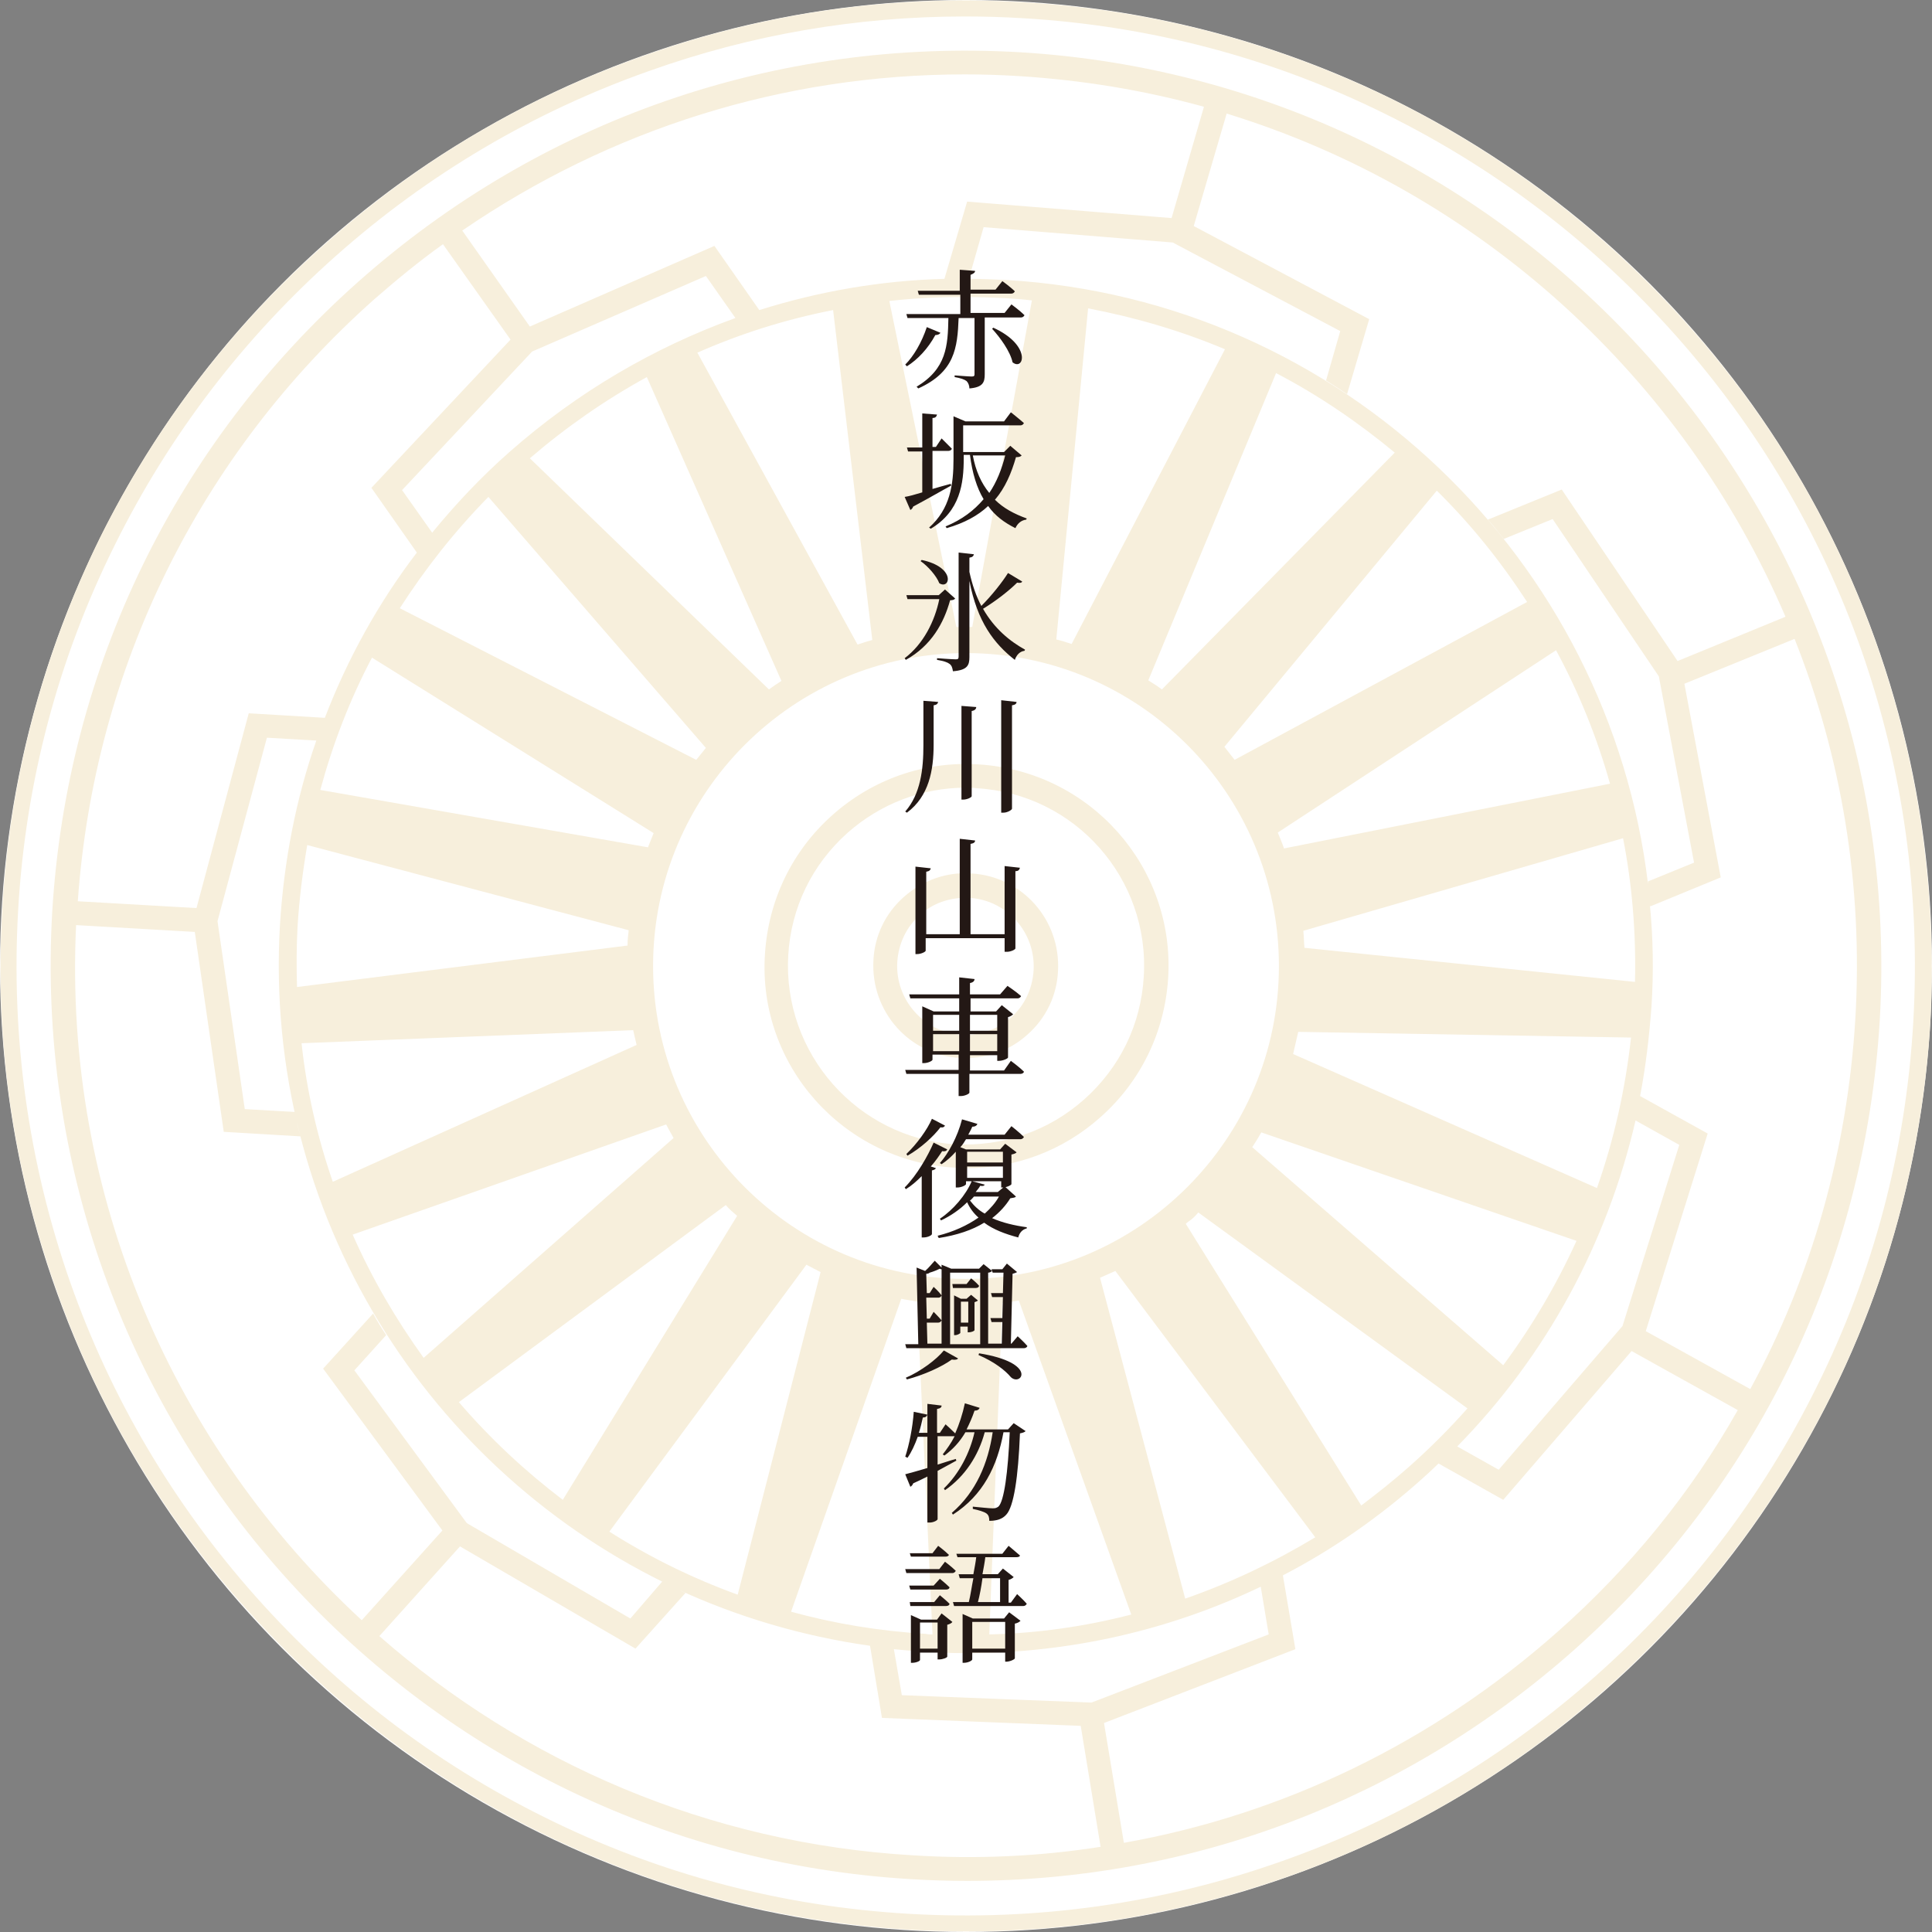 <?xml version="1.0" encoding="utf-8"?>
<!-- Generator: Adobe Illustrator 26.0.1, SVG Export Plug-In . SVG Version: 6.00 Build 0)  -->
<svg version="1.1" xmlns="http://www.w3.org/2000/svg" xmlns:xlink="http://www.w3.org/1999/xlink" x="0px" y="0px"
	 viewBox="0 0 340.2 340.2" style="enable-background:new 0 0 340.2 340.2;" xml:space="preserve">
<rect x="0" y="0" width="340.2" height="340.2" fill="#808080" stroke="none"/>
<style type="text/css">
	.st0{opacity:0.8;}
	.st1{fill:#FFFFFF;}
	.st2{fill:#C99A06;}
	.st3{fill:#F7EFDC;}
	.st4{fill:#231815;}
	.st5{fill:#D4AD44;}
	.st6{fill:#FFFFFF;stroke:#416731;stroke-width:2;stroke-miterlimit:10;}
</style>
<g id="レイヤー_1">
</g>
<g id="画像">
	<g>
		<circle class="st1" cx="170.1" cy="170.1" r="170.1"/>
		<g>
			<path class="st3" d="M330.4,113.3c-7.3-20.7-18.5-39.6-33.2-56.1c-14.7-16.5-32.1-29.8-51.8-39.6C225,7.6,203.1,1.7,180.2,0.4
				c-22.9-1.4-45.4,1.8-66.8,9.4C92.6,17.1,73.7,28.3,57.2,43C40.7,57.6,27.4,75,17.6,94.7C7.6,115.1,1.7,137.1,0.4,160
				c-1.4,22.9,1.8,45.4,9.4,66.8c7.3,20.7,18.5,39.6,33.2,56.1c14.7,16.5,32.1,29.8,51.8,39.6c20.4,10.1,42.4,15.9,65.3,17.3
				c3.4,0.2,6.9,0.3,10.3,0.3c19.3,0,38.3-3.3,56.5-9.7c20.7-7.3,39.6-18.5,56.1-33.2c16.5-14.7,29.8-32.1,39.6-51.8
				c10.1-20.4,15.9-42.4,17.3-65.3C341.1,157.3,338,134.8,330.4,113.3z M336.9,180c-1.3,22.5-7,44.1-17,64.2
				c-9.6,19.4-22.7,36.5-38.9,50.9c-16.2,14.4-34.8,25.4-55.2,32.6c-21.1,7.5-43.2,10.6-65.7,9.3c-22.5-1.3-44.1-7-64.2-17
				c-19.4-9.6-36.5-22.7-50.9-38.9c-14.4-16.2-25.4-34.8-32.6-55.2C5,204.8,1.9,182.7,3.2,160.2c1.3-22.5,7-44.1,17-64.2
				c9.6-19.4,22.7-36.5,38.9-50.9c16.2-14.4,34.8-25.4,55.2-32.6c17.9-6.4,36.6-9.6,55.6-9.6c3.4,0,6.8,0.1,10.1,0.3
				c22.5,1.3,44.1,7,64.2,17c19.4,9.6,36.5,22.7,50.9,38.9c14.4,16.2,25.4,34.8,32.6,55.2C335.1,135.4,338.2,157.5,336.9,180z"/>
			<path class="st3" d="M168,205.6c0.7,0,1.4,0.1,2.2,0.1c8.7,0,17-3.1,23.6-9c7.1-6.3,11.3-15,11.9-24.5
				c1.2-19.6-13.8-36.4-33.4-37.6c-9.5-0.6-18.6,2.6-25.7,8.9c-7.1,6.3-11.3,15-11.9,24.5C133.4,187.5,148.4,204.4,168,205.6z
				 M138.8,168.2c0.5-8.4,4.2-16,10.5-21.6c5.8-5.1,13.1-7.9,20.8-7.9c0.6,0,1.3,0,1.9,0.1c17.3,1,30.5,15.9,29.4,33.2
				c-0.5,8.4-4.2,16-10.5,21.6c-6.3,5.6-14.3,8.3-22.7,7.9C151,200.4,137.8,185.5,138.8,168.2z"/>
			<path class="st3" d="M169.1,186.3c0.3,0,0.7,0,1,0c4,0,7.8-1.4,10.8-4.1c3.3-2.9,5.2-6.9,5.4-11.2c0.5-9-6.3-16.7-15.3-17.2
				c-4.3-0.3-8.5,1.2-11.8,4.1c-3.3,2.9-5.2,6.9-5.4,11.2C153.3,178.1,160.1,185.8,169.1,186.3z M158,169.4c0.2-3.2,1.6-6.2,4-8.3
				c2.2-2,5-3,8-3c0.2,0,0.5,0,0.7,0c6.6,0.4,11.7,6.1,11.3,12.8c-0.2,3.2-1.6,6.2-4,8.3c-2.4,2.1-5.5,3.2-8.7,3
				C162.7,181.8,157.6,176,158,169.4z"/>
			<path class="st3" d="M179.6,9.2C136.7,6.7,95.3,21,63.1,49.6c-32.2,28.6-51.3,68-53.9,110.9C4,249.2,71.8,325.7,160.5,330.9
				c3.3,0.2,6.5,0.3,9.8,0.3c39.4,0,77-14.2,106.8-40.6c32.2-28.6,51.3-68,53.9-110.9C336.2,90.9,268.3,14.5,179.6,9.2z
				 M314.4,108.6l-19,7.8L275,86.2l-13,5.3c1,1.1,1.9,2.3,2.8,3.4l8.6-3.5l18.7,27.7l6.2,32.8l-8.1,3.3c0,0.2,0,0.3,0,0.5
				c-6.8-57-53.7-102.9-113-106.4c-2.2-0.1-4.4-0.2-6.6-0.2l2.6-9.1l33.3,2.7l29.5,15.6l-2.5,8.7c1.3,0.8,2.5,1.6,3.7,2.4l3.9-13.2
				l-30.9-16.4L216,20C260.6,33.7,296.4,66.6,314.4,108.6z M179.4,229l19.8,55.3c-8.1,2.1-16.5,3.3-25,3.5l2.3-58.4
				C177.5,229.3,178.4,229.2,179.4,229z M225.2,170.1c0,30.4-24.7,55.1-55.1,55.1S115,200.5,115,170.1c0-30.4,24.7-55.1,55.1-55.1
				S225.2,139.7,225.2,170.1z M222.1,199.4l55.5,19.1c-3.5,7.7-7.8,15-12.9,21.9L220.5,202C221.1,201.1,221.6,200.3,222.1,199.4z
				 M227.7,185.6c0.3-1.3,0.6-2.6,0.9-3.9l58.6,1c-1,9.1-3,18-6,26.5L227.7,185.6z M229.7,166.9c-0.1-1-0.1-2-0.2-3l56.3-16.3
				c1.6,8.2,2.3,16.6,2.1,25.3L229.7,166.9z M226.1,149.4c-0.3-0.9-0.7-1.8-1.1-2.8l49-32.1c4,7.4,7.2,15.3,9.5,23.5L226.1,149.4z
				 M217.4,133.8c-0.6-0.8-1.2-1.5-1.8-2.3l37.4-45.1c6,5.9,11.3,12.5,15.9,19.6L217.4,133.8z M204.6,121.4
				c-0.8-0.6-1.6-1.1-2.4-1.6l22.5-54.1c7.5,3.9,14.5,8.7,20.9,14L204.6,121.4z M188.7,113.4c-0.9-0.3-1.8-0.6-2.7-0.8l5.6-58.3
				c8.4,1.6,16.5,4,24.1,7.2L188.7,113.4z M171.2,110.4c-0.9,0-1.9,0-2.8,0L156.6,53c4.4-0.5,8.8-0.7,13.3-0.7
				c2.4,0,4.8,0.1,7.1,0.2c1.6,0.1,3.1,0.2,4.7,0.4L171.2,110.4z M93.3,80.7c6.4-5.5,13.3-10.3,20.6-14.3l23.7,53.5
				c-0.8,0.5-1.5,1-2.2,1.5L93.3,80.7z M151,113.5l-28.2-51.4c7.7-3.4,15.7-5.9,23.9-7.5l6.9,58.1
				C152.8,112.9,151.9,113.2,151,113.5z M89.7,79.6c-5,4.4-9.5,9.2-13.6,14.2l-5.3-7.5l22.9-24.4l30.6-13.3l5.2,7.4
				C115.1,61.2,101.6,69.1,89.7,79.6z M86,87.5l38.3,44.2c-0.6,0.7-1.1,1.4-1.7,2.1l-52.2-26.7C74.9,100.1,80.1,93.5,86,87.5z
				 M115.1,146.7c-0.3,0.8-0.7,1.7-1,2.5l-57.7-10.1c2.2-8.1,5.2-15.9,9.1-23.3L115.1,146.7z M110.7,163.8c-0.1,0.9-0.2,1.8-0.2,2.7
				l-58.2,7.3c-0.1-3.5-0.1-7.1,0.1-10.7c0.3-4.8,0.9-9.6,1.7-14.3L110.7,163.8z M111.5,181.4c0.2,0.9,0.4,1.8,0.6,2.6l-53.5,24.1
				c-2.7-7.8-4.6-16-5.5-24.4L111.5,181.4z M117.3,198c0.4,0.8,0.9,1.6,1.3,2.4l-44,38.7c-4.9-6.8-9.1-14-12.5-21.7L117.3,198z
				 M127.8,212.2c0.6,0.7,1.3,1.3,2,1.9l-30.7,50c-6.7-5.1-12.8-10.8-18.3-17.2L127.8,212.2z M142,222.7c0.8,0.4,1.7,0.9,2.5,1.3
				l-14.6,56.8c-8-2.9-15.5-6.6-22.6-11.1L142,222.7z M158.7,228.7c0.9,0.2,1.9,0.3,2.8,0.5l2.7,58.6c-0.4,0-0.8,0-1.2-0.1
				c-8.2-0.5-16.1-1.8-23.7-3.9L158.7,228.7z M162.9,290.9c2.5,0.1,4.9,0.2,7.3,0.2c18.1,0,35.7-4,51.8-11.7l1.4,8.4l-31.2,12
				l-33.4-1.3l-1.4-8.1C159.3,290.6,161.1,290.7,162.9,290.9z M208.7,281.5l-15-56.5c0.9-0.4,1.8-0.8,2.7-1.2l35.2,46.9
				C224.3,275.1,216.7,278.7,208.7,281.5z M208.8,215.5c0.3-0.3,0.6-0.5,0.9-0.7c0.5-0.4,0.9-0.8,1.3-1.3l47.4,34.5
				c-3.2,3.6-6.6,7-10.2,10.2c-2.7,2.4-5.6,4.7-8.5,6.9L208.8,215.5z M288,197.3l7.7,4.3l-10,31.9l-21.8,25.3l-7.3-4.1
				C272.3,238.7,283,218.9,288,197.3z M169.9,13.1c3.2,0,6.3,0.1,9.5,0.3c11.2,0.7,22.1,2.5,32.6,5.4l-5.7,19.6l-36-2.9l-4,13.6
				c-11.2,0.3-22.1,2.2-32.6,5.5l-7.9-11.3L93.3,57.5L81.4,40.6C107.5,22.7,138,13.1,169.9,13.1z M65.9,52.7
				C69.8,49.3,73.8,46,78,43l11.9,16.8L65.4,85.9l8,11.4c-6.8,8.9-12.2,18.7-16.2,29.1l-13.4-0.8l-9.2,34.3l-20.9-1.2
				C16.6,117.6,35.1,80.1,65.9,52.7z M13.4,162.9l20.9,1.2l5.1,35.2l13.5,0.8c-0.4-1.4-0.7-2.8-1-4.3l-8.8-0.5l-4.8-33.1l8.7-32.3
				l8.7,0.5c-3.6,10.3-5.7,21.2-6.4,32.4c-3,51,26.1,96.5,69.8,116.9c-0.8-0.4-1.6-0.8-2.5-1.2L111,285l-28.8-16.8l-19.8-26.9
				l5.6-6.2c-0.8-1.2-1.6-2.5-2.3-3.8l-8.8,9.7l21,28.5l-14.2,15.8C30.8,254.9,11.1,210.8,13.4,162.9z M160.8,326.7
				c-36.1-2.1-68.7-16.4-94-38.6L81,272.3l30.9,18l8.8-9.8c-0.5-0.2-1-0.5-1.5-0.7c10.6,4.9,22,8.3,34,10l2.1,12.7l35,1.4l3.5,21.3
				C183,326.9,171.9,327.4,160.8,326.7z M274.2,287.4c-21.9,19.4-48.2,32.1-76.3,37.1l-3.5-21.1l33.7-13l-2.2-13
				c8.7-4.5,16.9-10.2,24.4-16.9c1-0.9,2-1.8,3-2.8l11.4,6.4l22.6-26.2l18.7,10.4C297.8,262.8,287.1,276,274.2,287.4z M326.7,179.4
				c-1.4,23.2-7.7,45.4-18.5,65.2l-18.4-10.2l10.9-34.8l-11.9-6.6c1-5.2,1.6-10.4,2-15.7c0.4-6.1,0.3-12.2-0.3-18.2
				c0,0.2,0,0.3,0.1,0.5l12.4-5.1l-6.4-34.1l19.4-7.9C324.2,133.1,328.1,155.8,326.7,179.4z"/>
		</g>
	</g>
</g>
<g id="テキスト">
	<g>
		<path class="st4" d="M165.6,58.6c-0.1,0.2-0.4,0.4-0.9,0.4c-1.3,2.4-3.1,4.3-5,5.5l-0.3-0.3c1.5-1.5,2.9-3.9,3.8-6.6L165.6,58.6z
			 M178.1,53.6c0,0,1.5,1.1,2.3,1.9c-0.1,0.2-0.3,0.4-0.6,0.4h-6.4v10c0,1.4-0.3,2.3-2.7,2.5c0-0.5-0.2-1-0.5-1.3
			c-0.4-0.3-1-0.5-2.1-0.7v-0.3c0,0,2.5,0.2,3,0.2c0.4,0,0.5-0.1,0.5-0.4v-9.9h-2.8c-0.2,5.3-0.7,9.5-7.1,12.4l-0.3-0.3
			c5.3-3.2,5.5-7.2,5.6-12.1h-7.2l-0.2-0.7h9.5v-3.4h-7.3l-0.2-0.7h7.4v-3.7l2.7,0.2c0,0.3-0.3,0.5-0.8,0.7V51h4.4l1.2-1.5
			c0,0,1.4,1,2.2,1.8c-0.1,0.2-0.3,0.4-0.6,0.4h-7.2v3.4h6L178.1,53.6z M174.9,57.7c6.8,3.1,5.4,7.7,3.4,6.1
			c-0.4-1.9-2.2-4.4-3.6-5.9L174.9,57.7z"/>
		<path class="st4" d="M167.5,85.5c-1.5,0.8-3.7,2.1-6.7,3.7c-0.1,0.3-0.3,0.5-0.5,0.6l-1-2.3c0.7-0.1,1.8-0.4,3.1-0.8v-7.2h-2.5
			l-0.2-0.7h2.7v-6L165,73c-0.1,0.3-0.2,0.6-0.8,0.6v5.1h0.6l1-1.5c0,0,1.1,1.1,1.8,1.8c0,0.2-0.3,0.4-0.6,0.4h-2.8v6.7
			c1-0.3,2.1-0.6,3.2-0.9L167.5,85.5z M179.9,80.2c-0.2,0.2-0.4,0.3-1,0.3c-0.8,2.8-1.9,5.4-3.7,7.5c1.5,1.5,3.4,2.5,5.6,3.3
			l-0.1,0.2c-0.8,0.1-1.5,0.6-1.9,1.5c-2-1-3.6-2.2-4.8-3.9c-1.8,1.7-4.2,3-7.3,3.9l-0.2-0.3c2.9-1.2,5-2.8,6.7-4.8
			c-1.2-2-2-4.6-2.4-7.8h-1.1v0.6c0,4.4-0.6,9.3-5.8,12.4l-0.3-0.2c3.7-3.3,4.3-7.5,4.3-12.1v-7.5l2.1,0.9h6.8l1.2-1.6
			c0,0,1.4,1.1,2.3,1.9c-0.1,0.2-0.3,0.4-0.6,0.4h-10.1v4.7h7.2l1.1-1.1L179.9,80.2z M171.3,80.2c0.5,2.7,1.5,4.9,2.9,6.6
			c1.3-1.9,2.2-4.2,2.8-6.6H171.3z"/>
		<path class="st4" d="M168.2,105.4c-0.2,0.2-0.4,0.3-0.9,0.3c-1.1,4-3.3,8-7.8,10.5l-0.2-0.3c3.3-2.5,5.3-6.5,6.1-10.4h-5.6
			l-0.2-0.7h5.7l1.1-1L168.2,105.4z M162.3,98.6c6.1,1.3,5,5.3,3.1,4.1c-0.5-1.3-2-3-3.3-3.9L162.3,98.6z M180,102.4
			c-0.1,0.2-0.3,0.3-0.9,0.2c-1.4,1.4-3.7,3.2-6,4.6c2,3.5,4.7,5.7,7.4,7.2l-0.1,0.2c-0.8,0.1-1.4,0.7-1.7,1.6
			c-3.7-2.9-6.6-6.7-8-13.9v13.4c0,1.4-0.3,2.3-2.9,2.5c-0.1-0.6-0.2-1-0.6-1.3c-0.4-0.3-1-0.5-2.2-0.7v-0.3c0,0,2.7,0.2,3.3,0.2
			c0.4,0,0.5-0.1,0.5-0.5V97.3l2.7,0.3c-0.1,0.3-0.2,0.5-0.8,0.6v2.5c0.5,2.3,1.2,4.3,2.1,6c1.8-1.8,3.7-4.2,4.7-5.8L180,102.4z"/>
		<path class="st4" d="M165.2,123.6c-0.1,0.3-0.2,0.5-0.8,0.6v6.9c0,4.5-0.8,9.1-4.7,12l-0.3-0.2c2.7-3.1,3.2-7.4,3.2-11.7v-7.8
			L165.2,123.6z M171.9,124.5c0,0.3-0.2,0.6-0.8,0.7v15c0,0.2-0.8,0.6-1.5,0.6h-0.3v-16.5L171.9,124.5z M179,123.6
			c0,0.3-0.2,0.5-0.8,0.6v18.2c0,0.2-0.8,0.7-1.5,0.7h-0.4v-19.8L179,123.6z"/>
		<path class="st4" d="M179.6,152.8c-0.1,0.3-0.2,0.6-0.8,0.6V167c0,0.2-0.8,0.6-1.5,0.6h-0.4v-2.4H163v2.2c0,0.2-0.8,0.6-1.5,0.6
			h-0.3v-15.4l2.7,0.3c-0.1,0.3-0.2,0.5-0.8,0.6v11h5.9v-16.8l2.7,0.3c0,0.3-0.2,0.5-0.8,0.6v15.9h6v-12L179.6,152.8z"/>
		<path class="st4" d="M178,186.8c0,0,1.5,1.1,2.3,1.9c0,0.2-0.3,0.4-0.6,0.4h-9v3.3c0,0.2-0.8,0.6-1.5,0.6h-0.4v-3.9h-9.2l-0.2-0.7
			h9.4v-2.7h-4.6v0.9c0,0.2-0.8,0.6-1.5,0.6h-0.3v-10l2,0.9h4.5v-2.3h-8.6l-0.2-0.7h8.8v-3l2.7,0.3c0,0.3-0.2,0.6-0.8,0.7v2h5.3
			l1.3-1.5c0,0,1.5,1,2.4,1.8c-0.1,0.2-0.3,0.4-0.6,0.4h-8.3v2.3h4.5l1-1.1l2,1.6c-0.2,0.2-0.5,0.4-0.9,0.5v7.1
			c0,0.2-0.9,0.6-1.6,0.6h-0.3v-1h-4.8v2.7h6L178,186.8z M164.3,178.7v2.8h4.6v-2.8H164.3z M168.9,185.1v-3h-4.6v3H168.9z
			 M170.8,178.7v2.8h4.8v-2.8H170.8z M175.6,185.1v-3h-4.8v3H175.6z"/>
		<path class="st4" d="M166.8,202.4c-0.1,0.2-0.3,0.4-0.9,0.3c-0.5,0.8-1.2,1.8-2,2.7l0.9,0.3c-0.1,0.2-0.3,0.3-0.7,0.4v11.2
			c0,0.2-0.7,0.6-1.5,0.6h-0.3v-10.8c-0.9,0.9-1.8,1.7-2.8,2.3l-0.2-0.3c2.2-2.2,4.1-5.6,5.1-7.9L166.8,202.4z M166.4,198.2
			c-0.1,0.2-0.3,0.4-0.8,0.3c-1.2,1.6-3.5,3.7-5.8,5l-0.2-0.3c1.8-1.7,3.7-4.3,4.5-6.2L166.4,198.2z M178.9,210.7
			c-0.2,0.2-0.4,0.2-1,0.3c-0.8,1.3-1.9,2.5-3.2,3.5c1.8,0.8,3.9,1.3,6.1,1.6v0.2c-0.8,0.2-1.3,0.8-1.5,1.6c-2.3-0.6-4.4-1.4-6-2.6
			c-2.1,1.3-4.8,2.2-8,2.7l-0.2-0.4c2.8-0.7,5.2-1.8,7.2-3.2c-0.8-0.7-1.5-1.6-2-2.7c-1.3,1.3-2.9,2.4-4.6,3.2l-0.2-0.3
			c2.3-1.5,4.6-4.2,5.6-6.6h-1v0.5c0,0.2-0.8,0.6-1.5,0.6h-0.3v-6.3c-0.8,0.9-1.6,1.6-2.5,2.2l-0.3-0.2c1.5-1.7,3.1-4.6,3.9-7.7
			l2.7,0.8c-0.1,0.3-0.4,0.5-0.9,0.5c-0.2,0.5-0.5,1-0.7,1.4h6.4l1.2-1.5c0,0,1.4,1.1,2.2,1.9c-0.1,0.2-0.3,0.4-0.6,0.4h-9.6
			c-0.3,0.5-0.6,1-1,1.4l1,0.4h6l0.9-1l2,1.5c-0.1,0.2-0.5,0.3-0.9,0.4v5.2c0,0.2-0.9,0.6-1.5,0.6h-0.3V208h-5.1l2.2,0.6
			c-0.1,0.2-0.3,0.3-0.8,0.2c-0.2,0.4-0.5,0.7-0.8,1.1h3.9l1.2-1L178.9,210.7z M170.3,202.8v1.9h6.3v-1.9H170.3z M170.3,207.4h6.3
			v-2h-6.3V207.4z M171.5,210.7c-0.2,0.2-0.4,0.5-0.7,0.7c0.7,0.9,1.5,1.7,2.6,2.3c1-0.9,1.9-1.9,2.5-3H171.5z"/>
		<path class="st4" d="M179.2,235.3c0,0,1.1,1,1.7,1.7c0,0.2-0.3,0.4-0.6,0.4h-20.7l-0.2-0.7h2.3l-0.3-13.5l1.5,0.6
			c0.7-0.6,1.3-1.4,1.7-1.8l1.2,1.2v-0.5l1.7,0.7h4.9l0.8-0.8l1.5,1.2l-0.1-0.3h1.9l0.8-1l1.8,1.5c-0.2,0.1-0.4,0.2-0.8,0.3
			l-0.3,12.3h0.1L179.2,235.3z M159.5,242.6c2.6-1.1,5.4-3.2,6.7-4.8l2.5,1.4c-0.1,0.2-0.5,0.3-1.1,0.2c-1.8,1.3-4.9,2.7-7.9,3.5
			L159.5,242.6z M163.3,236.6h2.5v-13.1c-0.1,0-0.2,0-0.3-0.1c-0.4,0.2-1.1,0.5-1.8,0.7c-0.1,0.1-0.3,0.2-0.6,0.2h0l0.1,3.4h0.5
			l0.7-1.1c0,0,0.9,0.8,1.4,1.5c-0.1,0.2-0.2,0.4-0.6,0.4h-2.1l0.1,3.7h0.5l0.7-1.2c0,0,0.9,0.9,1.4,1.5c-0.1,0.2-0.3,0.4-0.6,0.4
			h-2L163.3,236.6z M167.3,224.1v12.6h5.3v-12.6H167.3z M167.7,226.1h2.5l0.8-1c0,0,0.9,0.7,1.4,1.3c0,0.2-0.2,0.4-0.6,0.4h-4
			L167.7,226.1z M171,228l1.2,1c-0.1,0.1-0.3,0.2-0.6,0.3v4.9c0,0.2-0.6,0.4-1,0.4h-0.2v-1h-1.3v1.1c0,0.1-0.5,0.4-0.9,0.4h-0.2v-7
			l1.2,0.6h1L171,228z M170.5,232.9v-3.7h-1.3v3.7H170.5z M172.4,238.3c10.5,1.7,7.4,5.9,5.6,4.2c-1-1.2-2.9-2.7-5.7-3.9
			L172.4,238.3z M174.7,223.8c-0.1,0.1-0.4,0.3-0.7,0.3v12.5h2.4l0.1-3.8h-1.9l-0.2-0.7h2.1l0.1-3.7h-1.9l-0.2-0.7h2.1l0.1-3.6h-1.9
			L174.7,223.8z"/>
		<path class="st4" d="M180.6,252c-0.2,0.2-0.5,0.3-1,0.4c-0.3,7.8-1.1,12.9-2.4,14.3c-0.7,0.8-1.7,1.1-3,1.1c0-0.6-0.1-1-0.5-1.3
			c-0.4-0.3-1.4-0.6-2.4-0.8l0-0.4c1.1,0.1,2.9,0.3,3.5,0.3c0.5,0,0.7-0.1,1-0.3c1-0.9,1.7-6,2-13.1h-1.1c-1.1,6-3.6,11.1-8.9,14.5
			l-0.2-0.3c4.3-3.7,6.4-8.8,7.2-14.2h-1.4c-1.1,4.1-3.5,7.8-7,10.2l-0.2-0.3c2.7-2.6,4.6-6.3,5.4-9.9H170c-1,1.7-2.2,3-3.7,4.1
			l-0.3-0.2c0.7-0.9,1.5-2,2.1-3.2c-0.1,0-0.1,0-0.2,0h-2.8v5c1-0.3,2.1-0.7,3.2-1l0.1,0.3c-0.9,0.5-2,1.1-3.3,1.8v8.5
			c0,0.2-0.7,0.6-1.4,0.6h-0.4v-8.1c-0.8,0.4-1.6,0.8-2.5,1.2c-0.1,0.3-0.3,0.5-0.5,0.6l-0.9-2.2c0.8-0.2,2.2-0.6,3.9-1.1v-5.5h-1.7
			c-0.5,1.4-1.1,2.7-1.8,3.7l-0.4-0.2c0.7-2.1,1.3-5.1,1.5-7.9l2.4,0.5c-0.1,0.3-0.3,0.5-0.8,0.5c-0.2,0.9-0.4,1.8-0.7,2.7h1.5v-5.1
			l2.5,0.3c0,0.3-0.2,0.5-0.8,0.6v4.2h0.5l1-1.5c0,0,1,0.9,1.7,1.6c0.7-1.6,1.3-3.4,1.7-5.3l2.6,0.8c-0.1,0.3-0.4,0.5-0.9,0.5
			c-0.4,1.2-0.9,2.3-1.4,3.3h7.3l1-1.1L180.6,252z"/>
		<path class="st4" d="M166.4,275c0,0,1.2,0.9,1.9,1.6c-0.1,0.2-0.3,0.4-0.6,0.4h-8.1l-0.2-0.7h6L166.4,275z M160.4,274.1l-0.2-0.6
			h4l1-1.3c0,0,1.2,0.9,1.9,1.6c-0.1,0.2-0.3,0.3-0.6,0.3H160.4z M165.5,278c0,0,1.1,0.9,1.7,1.5c0,0.2-0.2,0.4-0.6,0.4h-6.3
			l-0.2-0.7h4.3L165.5,278z M160.2,282.1h4.3l1-1.2c0,0,1.1,0.9,1.7,1.5c0,0.2-0.2,0.4-0.6,0.4h-6.3L160.2,282.1z M165.8,284.1
			l1.9,1.5c-0.1,0.2-0.5,0.4-0.9,0.5v5.6c0,0.2-0.8,0.5-1.4,0.5h-0.3V291H162v1.3c0,0.2-0.7,0.5-1.4,0.5h-0.2v-8.4l1.8,0.8h2.8
			L165.8,284.1z M165.1,290.3v-4.6H162v4.6H165.1z M179.1,280.7c0,0,1.1,1,1.7,1.7c-0.1,0.2-0.3,0.4-0.6,0.4h-12.2l-0.2-0.7h2.8
			c0.3-1.2,0.5-2.7,0.8-4.2H169l-0.2-0.7h2.6c0.2-1.1,0.4-2.1,0.5-3h-3.3l-0.2-0.6h8.1l1.1-1.4c0,0,1.2,1,2,1.7
			c0,0.2-0.3,0.3-0.6,0.3h-5.5c-0.1,0.9-0.3,1.9-0.5,3h2.7l0.9-1l1.9,1.5c-0.2,0.2-0.5,0.4-0.9,0.5v4h0.4L179.1,280.7z M177.7,283.9
			l2,1.5c-0.2,0.2-0.5,0.4-1,0.5v6.1c0,0.2-0.9,0.6-1.5,0.6H177V291h-5.8v1.2c0,0.2-0.7,0.6-1.5,0.6h-0.2v-8.6l1.8,0.8h5.5
			L177.7,283.9z M177,290.3v-4.7h-5.8v4.7H177z M173,277.9c-0.2,1.5-0.5,3.1-0.8,4.2h3.9v-4.2H173z"/>
	</g>
</g>
</svg>
